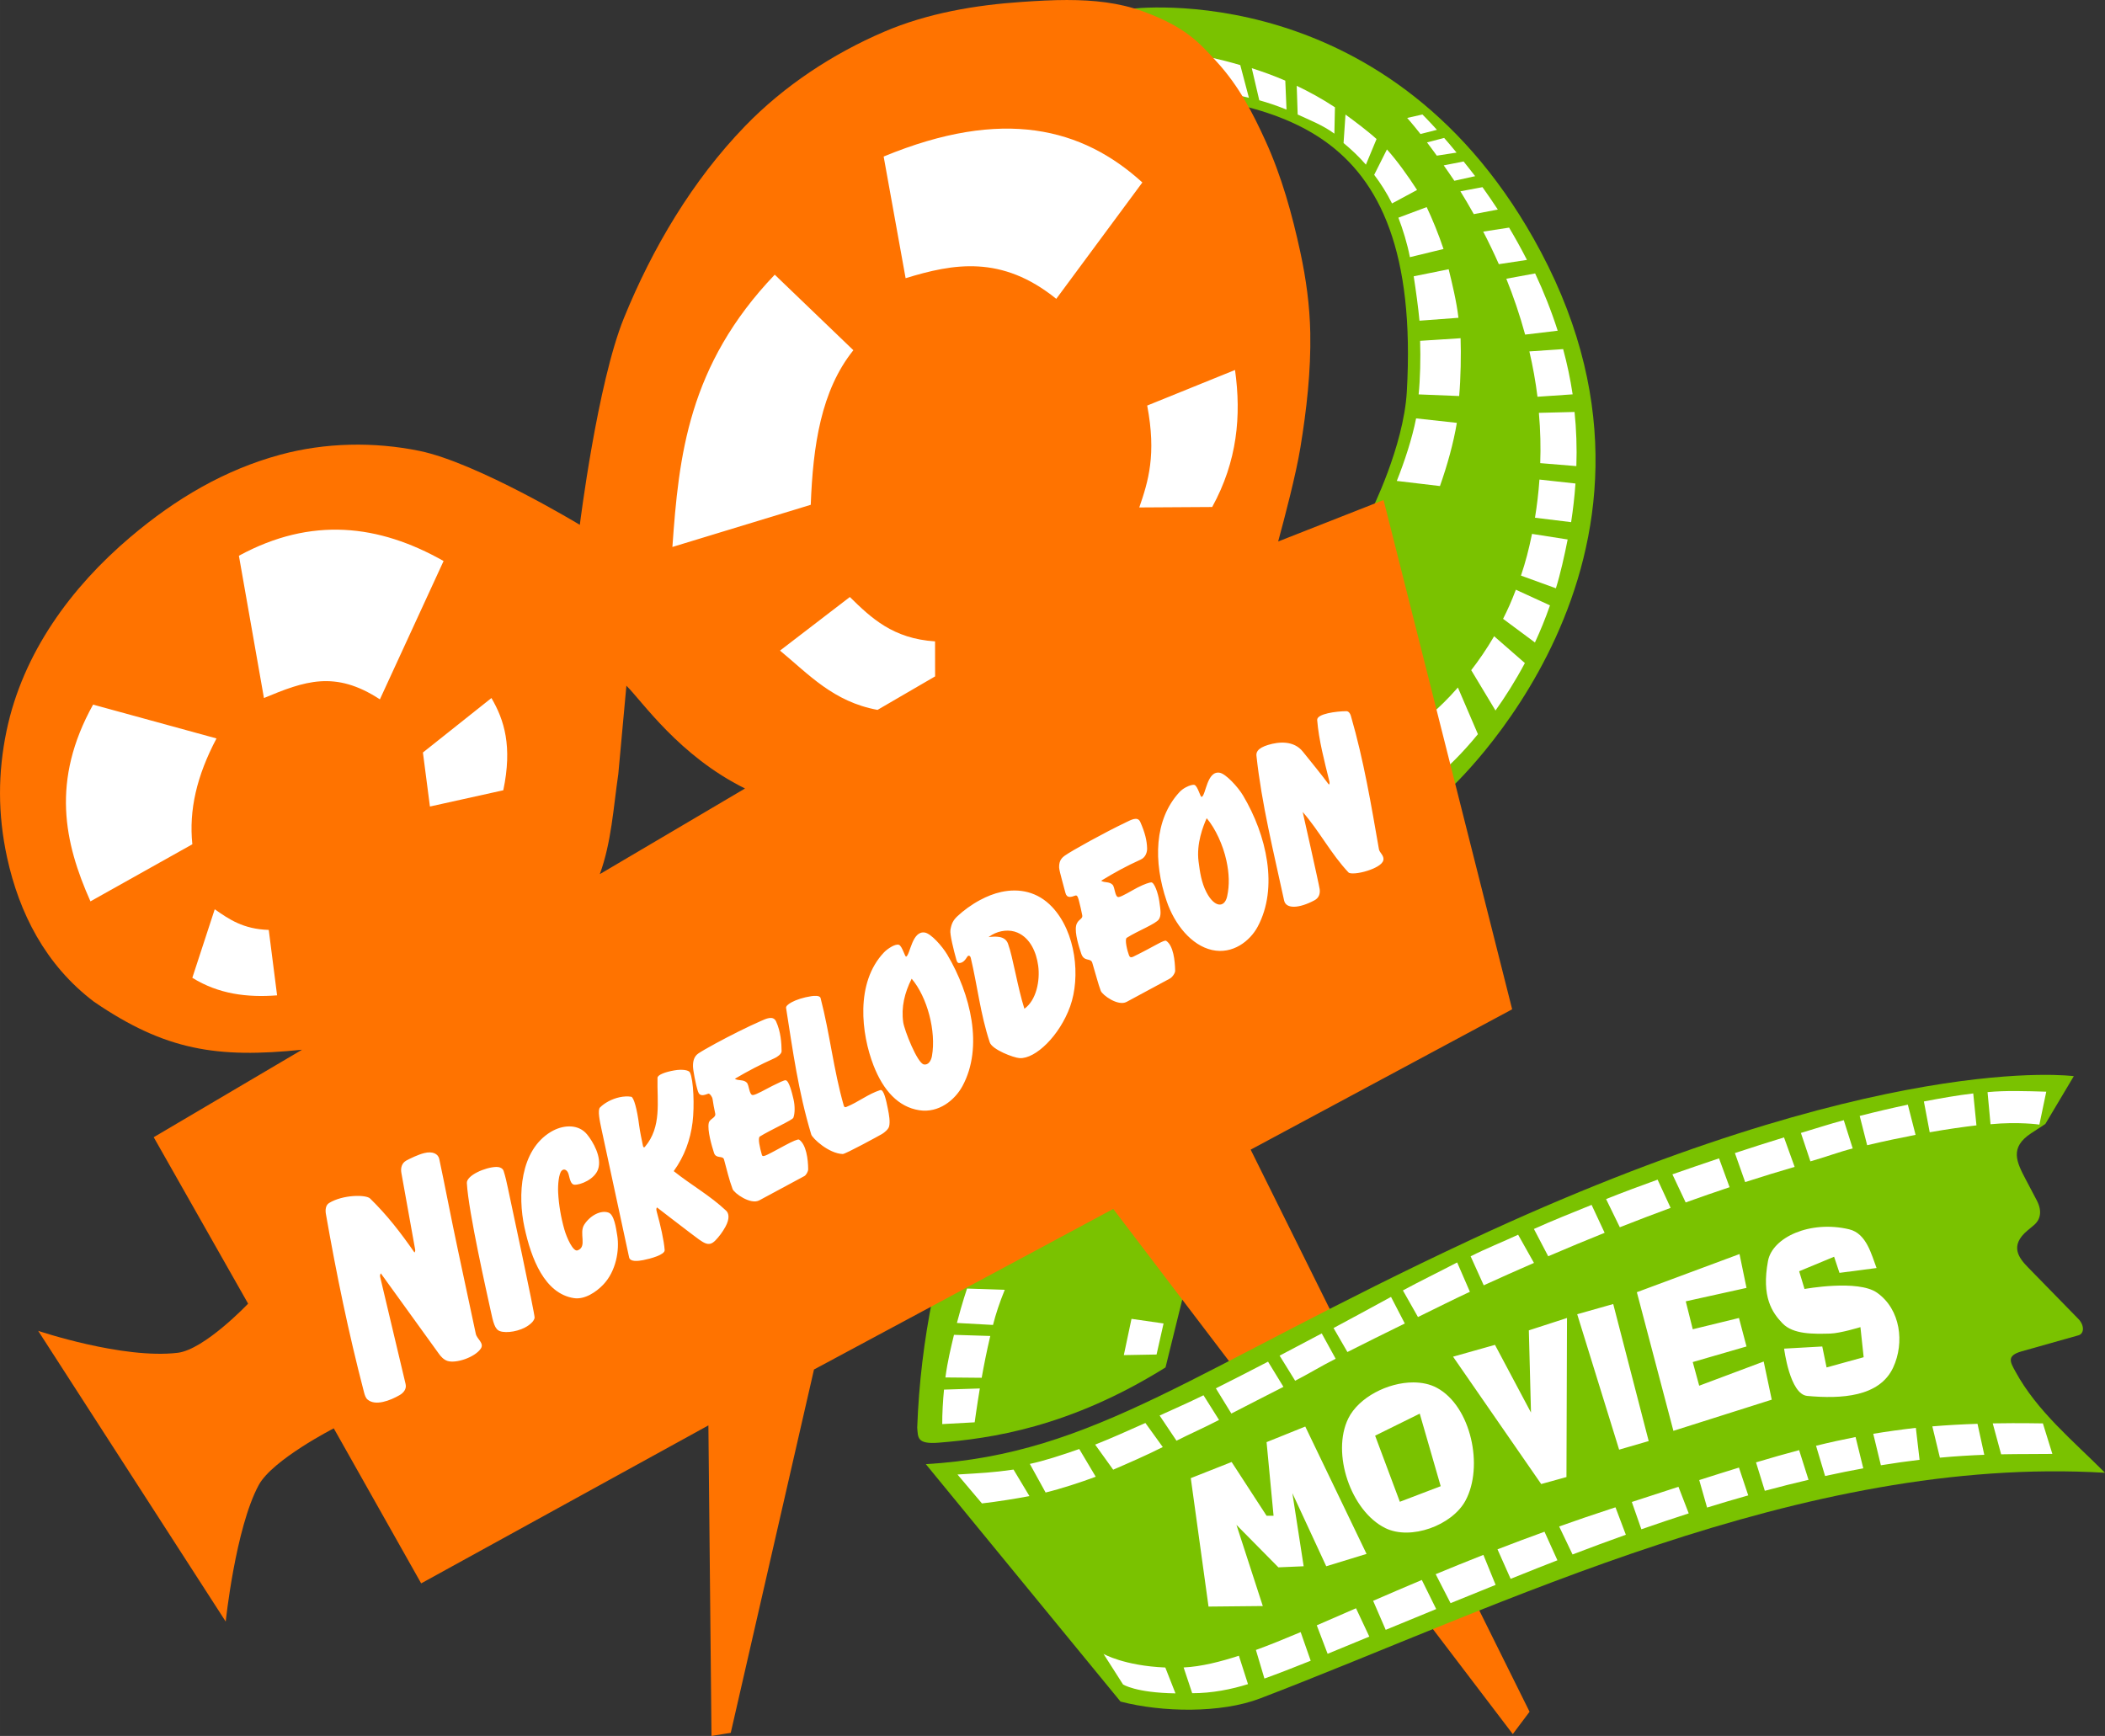 <?xml version="1.0" encoding="UTF-8" standalone="no"?>
<svg
   xmlns:osb="http://www.openswatchbook.org/uri/2009/osb"
   xmlns:dc="http://purl.org/dc/elements/1.1/"
   xmlns:cc="http://creativecommons.org/ns#"
   xmlns:rdf="http://www.w3.org/1999/02/22-rdf-syntax-ns#"
   xmlns:svg="http://www.w3.org/2000/svg"
   xmlns="http://www.w3.org/2000/svg"
   xmlns:xlink="http://www.w3.org/1999/xlink"
   xmlns:sodipodi="http://sodipodi.sourceforge.net/DTD/sodipodi-0.dtd"
   xmlns:inkscape="http://www.inkscape.org/namespaces/inkscape"
   width="500.001"
   height="412.387"
   viewBox="0 0 132.292 109.111"
   version="1.1"
   id="svg8"
   inkscape:version="1.0.2-2 (e86c870879, 2021-01-15)"
   sodipodi:docname="Nickelodeon_Movies_1996.svg"
   inkscape:export-filename="C:\Users\tjdru\OneDrive\Pictures\Logos\Movies\nickelodeonmovieslogo1996.png"
   inkscape:export-xdpi="191.99956"
   inkscape:export-ydpi="191.99956">
  <rect x="0" y="0" width="132.292" height="109.111" fill="#333333" stroke="none"/>
  <defs
     id="defs2">
    <clipPath
       id="clipPath23"
       clipPathUnits="userSpaceOnUse">
      <rect
         y="209.536"
         x="97.353"
         height="25.524"
         width="37.952"
         id="rect25"
         style="opacity:0.302;fill:none;fill-opacity:1;fill-rule:nonzero;stroke:none;stroke-width:5.989;stroke-linecap:round;stroke-linejoin:round;stroke-miterlimit:4.5;stroke-dasharray:none;stroke-opacity:1;paint-order:normal" />
    </clipPath>
    <clipPath
       id="SVGID_2_">
      <use
         xlink:href="#SVGID_1_"
         overflow="visible"
         id="use689"
         style="overflow:visible"
         x="0"
         y="0"
         width="100%"
         height="100%" />
    </clipPath>
    <path
       id="SVGID_1_"
       d="m 257.791,121.814 c 0.857,0.251 3.77,0.428 5.315,0.512 l 1.711,-0.688 c 2.744,-3.256 -2.224,-4.97 -3.852,-4.458 -3.863,1.285 -6.179,-1.805 -8.749,-3.944 -0.863,-0.773 -1.543,-2.579 -1.293,-4.03 0.521,-3.434 2.577,-3.779 4.123,-7.035 0.167,-0.345 1.796,-2.141 0.167,-4.207 -3.516,-2.996 -9.008,3.695 -13.466,5.584 l -3.602,-0.093 c -13.036,-4.718 3.519,-12.943 1.119,-21.347 -0.178,-0.521 -2.662,-2.839 -4.458,-3.267 -6.953,-2.057 0.167,-13.893 -9.176,-11.315 l -2.15,-0.604 c -4.373,-3.518 -12.003,-2.308 -14.832,-7.203 l 0.082,-1.796 c 6.775,-15.094 18.696,-35.334 18.956,-36.971 0.252,-1.712 -1.199,-0.764 -1.199,-0.764 -2.829,2.057 -3.602,5.742 -4.895,8.655 -1.201,4.038 -7.203,4.634 -6.599,9.352 l 0.085,1.545 c -1.034,7.463 -9.008,8.059 -15.354,10.031 l -2.652,0.428 c -6.522,-0.512 -6.775,-8.915 -11.325,-12.609 -0.513,-0.428 -1.547,-1.024 -2.568,-0.856 -3.863,1.117 -6.263,3.778 -8.319,6.691 -0.95,1.377 -4.207,1.712 -6.952,1.889 -13.889,0.345 -23.231,8.748 -33.096,-5.322 -1.46,-2.652 -4.55,-3.602 -7.034,-2.829 -7.119,1.722 -10.544,7.379 -18.351,3.518 -0.856,-0.856 -2.317,-3.173 -2.661,-4.113 -0.345,-0.949 -1.117,-4.113 -1.628,-4.895 -2.485,-3.164 -5.575,-13.12 -5.575,-13.372 -0.344,-3.433 -2.057,-13.465 -4.457,-7.463 -1.545,5.491 3.685,8.403 4.886,13.298 1.116,8.486 6.774,16.2 8.58,25.72 l -0.093,1.805 c -0.68,1.796 -2.484,2.141 -4.197,2.662 l -1.805,-0.177 c -4.718,-1.972 -9.175,-7.63 -14.061,-5.062 l -0.428,1.117 c 3.257,3.351 0.596,8.235 3.341,11.753 l 0.428,1.117 -0.251,1.879 c -1.377,3.694 -3.945,3.862 -5.406,7.379 l -0.939,1.033 c -7.631,2.4 -8.236,9.771 -13.894,14.405 -6.347,7.286 -13.298,-0.521 -19.812,-1.377 -2.15,-0.335 -4.123,0.856 -4.979,1.293 -0.94,0.428 -1.713,2.569 -1.452,3.508 0.251,1.201 8.059,4.207 12.692,6.347 l 1.107,0.772 c 5.834,7.547 -2.14,13.726 -4.802,20.667 -1.452,2.234 -3.08,1.722 -4.885,1.118 -1.545,-0.512 -3.257,-0.94 -4.979,0.688 -4.625,3.434 -3.257,5.146 -1.284,7.808 1.117,1.106 4.55,2.996 6.867,3.257 11.484,1.023 9.604,15.866 7.37,24.614 -2.057,4.718 -9.007,6.69 -11.576,7.891 -2.484,1.116 -13.632,1.973 -19.039,5.574 -4.206,2.828 -5.741,7.286 -4.634,9.771 1.117,2.494 10.376,-1.023 13.038,-4.457 1.284,-1.461 4.634,-0.856 8.059,-0.345 2.745,0.429 5.49,0.856 7.463,0.429 13.037,-3.425 15.178,4.895 24.614,11.324 1.888,1.973 5.834,3.685 6.523,5.826 1.628,4.038 4.28,10.98 6.69,14.237 3.257,4.038 9.426,11.241 9.604,14.58 -0.177,5.659 -3.518,11.326 -6.179,15.866 -1.367,3.007 2.401,5.407 4.718,5.407 2.484,-0.26 6.951,-5.666 7.808,-9.612 2.14,-7.025 9.259,-6.087 16.033,-5.229 2.829,0.345 5.658,0.688 8.059,0.521 0.345,-0.095 2.922,0.595 4.551,1.366 4.29,1.546 3.862,4.291 8.831,2.747 1.972,-0.774 4.206,0.512 6.262,1.544 8.831,2.997 -2.484,23.758 6.347,28.048 8.915,4.373 0.344,-18.101 5.742,-26.42 3.861,-4.978 9.859,-8.401 16.037,-9.521 4.97,-0.082 11.066,8.154 12.088,13.552 1.286,5.145 2.662,11.49 7.893,11.92 l 0.771,-0.856 c 0.345,-4.551 -2.827,-9.436 -2.66,-14.061 l -0.345,-2.578 c -1.88,-5.229 -9.261,-8.83 -5.659,-12.776 2.059,-2.141 5.325,-4.206 5.837,-4.551 2.4,-1.963 4.373,-0.167 6.596,1.639 1.891,1.533 3.946,3.172 6.608,2.141 0.939,-0.43 3.434,-1.974 3.434,-5.063 0.595,-7.892 6.773,-10.545 13.976,-12.609 l 1.974,-1.109 c 3.174,-2.922 0.771,-5.404 2.317,-9.006 1.451,-3.257 2.4,-3.518 4.113,-3.779 10.719,-1.963 25.896,12.693 28.476,14.498 1.116,0.689 5.657,1.546 6.69,0.345 0.68,-0.688 0.513,-3.174 0.083,-5.321 l -1.199,-1.799 c -6.264,-5.145 -15.783,-6.001 -22.986,-9.779 l -2.232,-1.796 -1.284,-1.628 c -2.912,-6.095 -4.458,-13.894 -6.171,-19.645 -1.294,-4.112 0.252,-12.348 4.888,-19.383 1.461,-1.712 1.971,-7.287 1.888,-7.892 -1.293,-8.319 8.999,-9.77 13.801,-14.228 0.256,-0.18 1.632,-0.868 2.833,-0.431 M 80.952,274.381 c -2.829,-1.713 -0.512,-7.035 -0.251,-8.236 0.251,-1.201 -0.866,-1.888 1.963,-3.769 2.838,-1.974 1.377,7.452 1.293,8.059 -0.083,0.594 -1.376,3.516 -3.005,3.946 m -12.944,5.824 c 0.084,-1.024 -1.544,-1.368 -2.317,-0.427 -0.772,1.031 -2.745,5.749 0.083,7.295 2.485,-1.201 2.141,-5.919 2.234,-6.868 M 9.085,186.907 c 0.856,-2.233 -1.368,-5.919 -4.113,-3.862 l -0.605,0.68 c -0.512,1.032 -1.796,1.889 -0.856,3.089 1.545,1.285 3.257,1.378 4.979,0.689 l 0.595,-0.596"
       inkscape:connector-curvature="0" />
    <linearGradient
       id="linearGradient5998"
       osb:paint="solid">
      <stop
         style="stop-color:#000000;stop-opacity:1;"
         offset="0"
         id="stop5996" />
    </linearGradient>
  </defs>
  <sodipodi:namedview
     id="base"
     pagecolor="#ffffff"
     bordercolor="#666666"
     borderopacity="1.0"
     inkscape:pageopacity="0.0"
     inkscape:pageshadow="2"
     inkscape:zoom="1"
     inkscape:cx="203.70171"
     inkscape:cy="203.95558"
     inkscape:document-units="mm"
     inkscape:current-layer="layer1"
     showgrid="false"
     inkscape:window-width="1366"
     inkscape:window-height="705"
     inkscape:window-x="-8"
     inkscape:window-y="-8"
     inkscape:window-maximized="1"
     units="px"
     inkscape:snap-global="false"
     inkscape:document-rotation="0" />
  <g
     inkscape:label="Layer 1"
     inkscape:groupmode="layer"
     id="layer1"
     transform="translate(-66.146,-133.436)"
     style="display:inline;opacity:1">
    <g
       id="g1608">
      <path
         sodipodi:nodetypes="cccccccccc"
         inkscape:connector-curvature="0"
         id="path115"
         d="m 137.166,133.996 c 0,0 16.549,-2.211 25.825,15.284 10.297,19.421 -5.877,33.889 -5.877,33.889 -11.92,9.871 -14.383,22.86 -17.719,36.216 -6.061,3.783 -11.016,4.468 -14.254,4.729 -1.38,0.111 -1.296,-0.327 -1.351,-0.946 0.816,-22.327 16.451,-39.295 28.508,-57.556 0,0 2.063,-4.094 2.262,-7.559 1.002,-17.507 -8.742,-18.122 -18.018,-19.077 z"
         style="fill:#7ac200;fill-opacity:1;stroke:none;stroke-width:0.134px;stroke-linecap:butt;stroke-linejoin:miter;stroke-opacity:1" />
      <path
         sodipodi:nodetypes="cccccccccccccccccccccccccccccccccccccccccccccccccccccccccccccccccccccccccccccccccccccccccccccccccccccccccccccc"
         inkscape:connector-curvature="0"
         d="m 155.542,140.633 -0.959,0.215 c 0,0 0.334,0.377 0.836,1.011 l 1.034,-0.263 c -0.547,-0.603 -0.911,-0.963 -0.911,-0.963 z m 1.364,1.472 -1.078,0.282 c 0.193,0.255 0.394,0.521 0.617,0.833 l 1.241,-0.192 c -0.282,-0.346 -0.54,-0.647 -0.78,-0.923 z m 1.222,1.48 -1.249,0.246 c 0.198,0.287 0.457,0.644 0.668,0.968 l 1.307,-0.29 c -0.203,-0.271 -0.534,-0.68 -0.726,-0.924 z m 1.188,1.615 -1.389,0.26 c 0.278,0.45 0.561,0.93 0.843,1.435 l 1.509,-0.288 c -0.288,-0.446 -0.681,-1.004 -0.964,-1.407 z m 1.671,2.542 -1.626,0.251 c 0.336,0.647 0.666,1.332 0.982,2.047 l 1.767,-0.267 c -0.363,-0.709 -0.74,-1.389 -1.123,-2.031 z m 1.638,2.88 -1.812,0.334 c 0.445,1.107 0.848,2.282 1.183,3.511 l 2.046,-0.244 c -0.404,-1.263 -0.887,-2.468 -1.418,-3.601 z m 1.759,4.757 -2.122,0.144 c 0.215,0.923 0.389,1.875 0.51,2.85 l 2.209,-0.151 c -0.145,-0.972 -0.347,-1.922 -0.597,-2.843 z m -1.524,4.006 c 0.099,1.117 0.12,2.186 0.084,3.161 l 2.271,0.186 c 0.041,-1.139 -0.003,-2.364 -0.114,-3.402 z m 0.035,4.193 c -0.058,0.839 -0.156,1.635 -0.28,2.399 l 2.271,0.278 c 0.12,-0.784 0.215,-1.592 0.273,-2.429 z m -0.467,3.415 c -0.202,0.982 -0.406,1.77 -0.694,2.621 l 2.195,0.798 c 0.286,-0.918 0.537,-2.051 0.739,-3.068 z m -1.015,3.509 c -0.278,0.733 -0.487,1.201 -0.804,1.83 l 2.003,1.487 c 0.357,-0.774 0.639,-1.462 0.945,-2.333 z m -1.366,2.923 c -0.476,0.815 -0.966,1.522 -1.44,2.134 l 1.525,2.535 c 0.62,-0.869 1.25,-1.862 1.847,-2.982 z m -2.278,3.224 c -1.263,1.45 -2.259,2.133 -2.259,2.133 l 0.926,3.44 c 0.59,-0.46 1.536,-1.349 2.592,-2.64 z m -16.712,-39.837 1.936,2.461 c 0,0 0.539,0.031 1.643,0.31 l -0.543,-2.056 c -1.397,-0.411 -2.353,-0.586 -3.036,-0.714 z m 4.23,2.926 c 0.521,0.147 1.097,0.335 1.712,0.586 l -0.077,-1.82 c -0.735,-0.317 -1.441,-0.57 -2.106,-0.782 z m 2.414,0.896 c 0.753,0.352 1.546,0.649 2.306,1.201 l 0.036,-1.656 c -0.804,-0.531 -1.613,-0.973 -2.403,-1.349 z m 3.004,0.002 -0.121,1.791 c 0.488,0.4 0.961,0.85 1.405,1.357 l 0.668,-1.609 c -0.522,-0.479 -1.409,-1.145 -1.951,-1.538 z m 2.605,2.193 -0.801,1.595 c 0.411,0.542 0.79,1.138 1.121,1.799 l 1.573,-0.847 c -0.551,-0.855 -1.265,-1.856 -1.893,-2.546 z m 2.498,3.624 -1.778,0.665 c 0.273,0.709 0.565,1.643 0.723,2.482 l 2.113,-0.513 c -0.294,-0.891 -0.723,-1.935 -1.058,-2.634 z m 1.382,3.906 -2.198,0.443 c 0.138,0.886 0.291,2.002 0.363,2.791 l 2.449,-0.183 c -0.114,-1 -0.402,-2.19 -0.615,-3.05 z m -1.795,4.499 c 0.036,1.097 0.005,2.411 -0.093,3.367 l 2.548,0.103 c 0.099,-1.098 0.124,-2.649 0.089,-3.634 z m -0.252,4.875 c -0.252,1.276 -0.727,2.712 -1.213,3.931 l 2.712,0.322 c 0.455,-1.289 0.854,-2.71 1.061,-3.972 z"
         style="display:inline;fill:#ffffff;stroke:none;stroke-width:0.265px;stroke-linecap:butt;stroke-linejoin:miter;stroke-opacity:1"
         id="path686" />
      <path
         sodipodi:nodetypes="cccccccccccccccccccc"
         inkscape:connector-curvature="0"
         d="m 137.257,216.331 -0.482,2.279 2.057,-0.037 0.44,-1.952 z m -11.783,4.448 c -0.064,0.64 -0.118,1.537 -0.111,2.167 l 2.038,-0.111 c 0,0 0.131,-0.961 0.324,-2.128 z m 0.626,-3.443 c -0.208,0.878 -0.397,1.628 -0.538,2.678 l 2.28,0.021 c 0.148,-0.831 0.308,-1.637 0.54,-2.628 z m 0.822,-2.909 c 0,0 -0.301,0.871 -0.637,2.162 l 2.268,0.125 c 0.17,-0.674 0.41,-1.403 0.739,-2.207 z"
         style="display:inline;fill:#ffffff;stroke:none;stroke-width:0.265px;stroke-linecap:butt;stroke-linejoin:miter;stroke-opacity:1"
         id="path1374" />
      <path
         sodipodi:nodetypes="cccccccccccccccccccccccccccccccccccccccccccc"
         inkscape:connector-curvature="0"
         id="path21"
         d="m 133.259,133.436 c -0.965,-9.7e-4 -1.932,0.055 -2.879,0.119 -2.949,0.2 -5.949,0.71 -8.666,1.874 -3.238,1.387 -6.295,3.402 -8.744,5.933 -3.306,3.417 -5.82,7.659 -7.612,12.063 -1.67,4.104 -2.772,12.999 -2.772,12.999 0,0 -6.45,-3.901 -10.071,-4.646 -2.856,-0.587 -5.93,-0.528 -8.745,0.235 -3.468,0.94 -6.551,2.735 -9.446,5.192 -3.672,3.115 -6.743,7.241 -7.769,12.179 -0.54,2.599 -0.562,5.213 0.039,7.964 0.753,3.445 2.387,6.729 5.465,9.056 4.485,3.066 7.742,3.558 13.069,3.012 l -9.322,5.498 5.933,10.462 c 0,0 -2.74,2.888 -4.428,3.089 -3.453,0.412 -8.766,-1.38 -8.766,-1.38 l 11.786,18.273 c 0,0 0.611,-5.87 2.073,-8.577 0.862,-1.597 4.718,-3.568 4.718,-3.568 l 5.493,9.744 18.051,-9.93 0.195,19.519 1.21,-0.195 5.231,-22.836 18.807,-10.094 25.11,33.009 1.054,-1.405 -17.527,-35.329 16.434,-8.822 -8.081,-32.01 -6.625,2.606 c 0.416,-1.532 1.122,-4.223 1.394,-5.885 0.391,-2.384 0.668,-4.806 0.624,-7.222 -0.031,-1.704 -0.264,-3.409 -0.624,-5.075 -0.515,-2.385 -1.175,-4.766 -2.186,-6.988 -0.803,-1.765 -1.665,-3.442 -3.045,-4.957 -1.154,-1.266 -1.997,-2.219 -4.684,-3.201 -1.486,-0.543 -3.086,-0.703 -4.694,-0.705 z m -27.746,43.099 c 1.006,0.994 3.316,4.415 7.455,6.461 l -9.126,5.383 c 0.736,-2.013 0.853,-4.191 1.163,-6.3 z"
         style="fill:#ff7300;fill-opacity:1;stroke:none;stroke-width:0.055px;stroke-linecap:butt;stroke-linejoin:miter;stroke-opacity:1" />
      <path
         sodipodi:nodetypes="cccccccccccccccccccccccccccccccccccccccccc"
         inkscape:connector-curvature="0"
         d="m 115.167,174.329 4.389,-3.368 c 1.344,1.321 2.715,2.619 5.355,2.788 l 0.003,2.201 -3.619,2.105 c -2.776,-0.509 -4.329,-2.241 -6.128,-3.726 z m -6.763,-6.514 8.695,-2.65 c 0.139,-3.703 0.642,-7.181 2.678,-9.716 l -4.941,-4.748 c -5.448,5.705 -6.03,11.409 -6.432,17.114 z m 13.277,-24.539 1.38,7.646 c 2.997,-0.922 6.036,-1.477 9.468,1.297 l 5.41,-7.315 c -3.768,-3.425 -8.747,-4.735 -16.258,-1.629 z m 16.562,15.651 c 0.589,3.078 0.068,4.768 -0.497,6.404 l 4.582,-0.028 c 1.578,-2.871 1.839,-5.741 1.435,-8.612 z m -45.518,21.807 4.306,-3.423 c 0.806,1.375 1.327,3.035 0.745,5.797 l -4.61,1.021 z m -13.084,9.854 -1.408,4.306 c 1.652,1.029 3.456,1.248 5.327,1.104 l -0.524,-4.113 c -1.612,-0.048 -2.501,-0.675 -3.395,-1.297 z M 71.996,177.724 c -2.656,4.783 -1.812,8.677 -0.166,12.366 l 6.404,-3.588 c -0.22,-2.144 0.269,-4.288 1.518,-6.652 z m 10.738,-0.414 c 2.539,-1.058 4.458,-1.769 7.287,0.083 l 4.002,-8.695 c -4.053,-2.294 -8.296,-2.815 -12.863,-0.331 z"
         style="fill:#ffffff;stroke:none;stroke-width:0.055px;stroke-linecap:butt;stroke-linejoin:miter;stroke-opacity:1"
         id="path39" />
      <path
         sodipodi:nodetypes="cccccccccccccccccc"
         inkscape:connector-curvature="0"
         id="path922"
         d="m 124.331,225.464 c 10.681,-0.629 16.889,-6.001 34.272,-14.113 25.632,-11.962 37.875,-10.274 37.875,-10.274 l -1.79,3.006 -0.878,0.574 c -1.394,0.912 -0.93,1.813 -0.338,2.939 l 0.676,1.284 c 0.401,0.761 0.164,1.277 -0.169,1.554 l -0.405,0.338 c -1.168,0.973 -0.534,1.749 0.034,2.331 l 3.153,3.229 c 0.396,0.406 0.379,0.93 0.006,1.035 l -3.564,1.005 c -0.975,0.275 -0.713,0.683 -0.405,1.25 1.371,2.526 3.64,4.369 5.641,6.384 -19.082,-1.13 -38.053,8.427 -53.108,14.186 -2.458,0.94 -6.155,0.874 -8.764,0.195 z"
         style="fill:#7ac200;fill-opacity:1;stroke:none;stroke-width:0.134px;stroke-linecap:butt;stroke-linejoin:miter;stroke-opacity:1" />
      <path
         sodipodi:nodetypes="cccccccccccccccccccccccccccccccccccccccccccccccccccccccccccccccccccccc"
         inkscape:connector-curvature="0"
         d="m 154.974,220.326 c -1.608,-0.004 -3.445,0.944 -4.094,2.267 -1.068,2.177 0.155,5.82 2.331,6.891 1.591,0.783 4.188,-0.164 5.033,-1.723 1.162,-2.144 0.355,-5.934 -1.79,-7.093 -0.432,-0.234 -0.943,-0.34 -1.479,-0.342 z m 0.398,1.963 1.317,4.56 -2.567,0.98 -1.554,-4.155 z m 28.71,-9.153 -2.331,0.304 -0.338,-1.013 -2.196,0.912 0.338,1.115 c 0,0 3.356,-0.616 4.56,0.236 1.485,1.051 1.731,3.146 1.013,4.695 -0.86,1.858 -3.267,1.986 -5.404,1.79 -1.098,-0.101 -1.452,-2.972 -1.452,-2.972 l 2.398,-0.135 0.27,1.317 2.331,-0.642 -0.203,-1.892 c 0,0 -1.265,0.388 -1.892,0.405 -1.07,0.029 -2.332,0.058 -3.006,-0.642 -0.658,-0.683 -1.328,-1.671 -0.912,-3.918 0.275,-1.488 2.649,-2.576 5.1,-1.993 1.098,0.261 1.404,1.603 1.723,2.432 z m -15.065,1.52 2.297,8.714 6.181,-1.959 -0.507,-2.398 -4.053,1.52 -0.405,-1.486 3.378,-0.98 -0.473,-1.79 -2.905,0.709 -0.439,-1.756 3.817,-0.844 -0.439,-2.128 z m -3.749,1.385 2.635,8.512 1.858,-0.54 -2.229,-8.613 z m -7.802,2.668 5.539,8.005 1.588,-0.439 0.034,-9.998 -2.398,0.777 0.135,5.168 -2.263,-4.256 z m -16.483,7.634 1.115,8.073 3.411,-0.034 -1.655,-5.1 2.635,2.668 1.588,-0.068 -0.709,-4.594 2.128,4.594 2.533,-0.777 -3.851,-8.005 -2.432,0.98 0.439,4.627 h -0.439 l -2.196,-3.378 z"
         style="fill:#ffffff;stroke:none;stroke-width:0.134px;stroke-linecap:butt;stroke-linejoin:miter;stroke-opacity:1"
         id="path936" />
      <path
         sodipodi:nodetypes="cccccccccccccccccccccccccccccccccccccccccccccccccccccccccccccccccccccccccccccccccccccccccccccccccccccccccccccccccccccccccccccccccccccccccccccccccccccccccccccccccccc"
         inkscape:connector-curvature="0"
         d="m 192.617,222.888 c -0.423,0.001 -0.832,0.006 -1.234,0.013 l 0.528,1.944 c 1.226,-0.024 2.282,-0.011 3.219,-0.025 l -0.595,-1.918 c -0.666,-0.011 -1.303,-0.015 -1.918,-0.014 z m -2.191,0.04 c -0.993,0.033 -1.936,0.085 -2.839,0.161 l 0.475,1.967 c 1.022,-0.095 1.941,-0.148 2.789,-0.18 z m -3.875,0.254 c -0.821,0.093 -1.881,0.239 -2.677,0.374 l 0.479,1.978 c 0.865,-0.142 1.671,-0.253 2.432,-0.343 z m -3.789,0.577 c -0.817,0.16 -1.637,0.339 -2.484,0.549 l 0.569,1.901 c 0.843,-0.186 1.64,-0.344 2.4,-0.483 z m -3.547,0.824 c -0.866,0.231 -1.76,0.484 -2.709,0.769 l 0.553,1.787 c 0.966,-0.261 1.872,-0.486 2.747,-0.691 z m -3.781,1.096 c -0.796,0.246 -1.614,0.502 -2.496,0.785 l 0.492,1.728 c 0.901,-0.28 1.755,-0.53 2.587,-0.765 z m -3.802,1.208 c -0.937,0.304 -1.876,0.61 -2.931,0.954 l 0.599,1.716 c 1.033,-0.361 2.022,-0.691 2.977,-0.999 z m -3.958,1.29 c -0.12,0.039 -0.215,0.07 -0.337,0.11 -1.107,0.361 -2.17,0.727 -3.203,1.094 l 0.842,1.759 c 1.16,-0.444 2.275,-0.856 3.349,-1.239 z m -4.461,1.534 c -1.018,0.369 -2.006,0.739 -2.954,1.106 l 0.825,1.856 c 0.554,-0.222 1.085,-0.437 1.68,-0.673 0.428,-0.17 0.844,-0.331 1.261,-0.494 z m -3.841,1.455 c -1.04,0.41 -2.042,0.817 -2.998,1.214 l 0.935,1.821 c 0.891,-0.364 1.837,-0.748 2.832,-1.149 z m -3.869,1.577 c -1.073,0.452 -2.096,0.892 -3.06,1.311 l 0.79,1.824 c 0.98,-0.405 2.076,-0.856 3.173,-1.306 z m -4.136,1.779 c -0.844,0.368 -1.71,0.747 -2.466,1.072 l 0.681,1.79 c 0.748,-0.305 1.759,-0.724 2.621,-1.081 z m -3.478,1.499 c -1.012,0.426 -1.969,0.817 -2.813,1.122 l 0.535,1.796 c 0.833,-0.298 1.798,-0.673 2.908,-1.119 z m -12.39,1.369 1.224,1.918 c 0,0 0.778,0.524 3.298,0.563 l -0.639,-1.625 c -2.595,-0.11 -3.883,-0.856 -3.883,-0.856 z m 8.507,0.115 c -1.132,0.37 -2.364,0.686 -3.473,0.738 l 0.539,1.618 c 1.233,0.003 2.48,-0.245 3.506,-0.571 z m 47.238,-33.406 c 1.771,-0.17 3.07,0.023 3.07,0.023 l 0.433,-2.069 c -1.279,-0.037 -2.538,-0.083 -3.69,0.028 z m -1.086,-1.936 c -1.04,0.123 -1.984,0.292 -3.102,0.505 l 0.366,1.936 c 1.135,-0.2 2.107,-0.337 2.937,-0.434 z m -4.111,0.706 c -0.976,0.205 -1.983,0.441 -3.025,0.708 l 0.469,1.841 c 1.108,-0.262 2.115,-0.473 3.042,-0.651 z m -4.026,0.975 c -0.921,0.248 -1.718,0.51 -2.694,0.802 l 0.597,1.786 c 0.911,-0.256 1.84,-0.606 2.659,-0.811 z m -3.756,1.083 c -0.999,0.307 -2.025,0.634 -3.086,0.984 l 0.644,1.824 c 1.094,-0.355 2.118,-0.665 3.11,-0.955 z m -4.083,1.317 c -0.954,0.32 -1.926,0.652 -2.931,1.004 l 0.834,1.767 c 0.952,-0.343 1.872,-0.661 2.76,-0.958 z m -3.861,1.338 c -1.07,0.385 -2.147,0.786 -3.238,1.22 l 0.864,1.772 c 1.101,-0.434 2.165,-0.84 3.193,-1.218 z m -4.148,1.586 c -1.19,0.486 -2.421,0.967 -3.625,1.514 l 0.898,1.716 c 1.221,-0.525 2.401,-1.014 3.546,-1.475 z m -4.617,1.875 c -0.96,0.449 -2.022,0.868 -2.985,1.357 l 0.823,1.823 c 1.082,-0.495 2.128,-0.959 3.157,-1.407 z m -3.832,1.743 c -1.109,0.582 -2.396,1.205 -3.41,1.759 l 0.947,1.672 c 1.089,-0.532 2.285,-1.132 3.263,-1.587 z m -4.157,2.166 c -1.32,0.718 -2.445,1.333 -3.612,1.956 l 0.872,1.508 c 1.165,-0.586 2.247,-1.129 3.606,-1.793 z m -4.354,2.295 c -0.92,0.49 -1.812,0.961 -2.647,1.397 l 0.976,1.578 c 0.819,-0.421 1.626,-0.918 2.546,-1.383 z m -3.374,1.775 c -1.169,0.607 -2.278,1.176 -3.28,1.676 l 0.974,1.585 c 0.99,-0.518 2.093,-1.069 3.273,-1.678 z m -4.057,2.112 c -1.032,0.51 -1.888,0.871 -2.758,1.274 l 1.061,1.583 c 0.808,-0.414 1.725,-0.809 2.674,-1.306 z m -3.651,1.742 c -1.063,0.48 -2.309,1.027 -3.158,1.36 l 1.133,1.577 c 0.942,-0.408 2.021,-0.872 3.117,-1.423 z m -4.157,1.637 c -1.141,0.4 -2.238,0.754 -3.106,0.936 l 0.991,1.798 c 0.979,-0.238 2.216,-0.643 3.151,-0.992 z m -4.13,1.293 c -1.336,0.192 -2.027,0.218 -3.522,0.309 l 1.536,1.817 c 0.976,-0.111 2.153,-0.302 2.986,-0.46 z"
         style="display:inline;fill:#ffffff;stroke:none;stroke-width:0.265px;stroke-linecap:butt;stroke-linejoin:miter;stroke-opacity:1"
         id="path2219" />
      <path
         id="path451-7-8"
         style="display:inline;fill:#ffffff;fill-opacity:1;stroke:none;stroke-width:0.116"
         d="m 91.674,206.388 c -0.279,0.151 -0.358,0.463 -0.304,0.764 l 0.869,4.835 c 0.019,0.107 -0.045,0.174 -0.045,0.174 -0.866,-1.246 -1.707,-2.339 -2.79,-3.396 -0.258,-0.251 -1.711,-0.247 -2.577,0.286 -0.216,0.133 -0.244,0.432 -0.2,0.683 0.662,3.775 1.406,7.408 2.396,11.21 0.046,0.176 0.101,0.353 0.22,0.456 0.496,0.432 1.431,0.063 2.014,-0.273 0.232,-0.134 0.459,-0.377 0.38,-0.698 l -1.597,-6.726 c -0.036,-0.148 0.042,-0.229 0.042,-0.229 1.261,1.757 2.393,3.304 3.655,5.063 0.11,0.154 0.29,0.361 0.531,0.439 0.532,0.173 1.716,-0.22 2.093,-0.772 0.237,-0.347 -0.242,-0.595 -0.313,-0.936 0,0 -0.78,-3.663 -1.113,-5.216 -0.439,-2.047 -0.855,-4.247 -1.182,-5.768 -0.07,-0.328 -0.418,-0.504 -0.95,-0.371 -0.376,0.094 -0.873,0.334 -1.129,0.472 z m 48.996,-23.465 c -0.141,0.075 -0.283,0.176 -0.397,0.299 -1.599,1.728 -1.647,4.382 -0.808,6.851 0.501,1.473 1.56,2.784 2.851,3.074 1.306,0.293 2.39,-0.57 2.868,-1.459 1.321,-2.457 0.564,-5.76 -0.913,-8.246 -0.327,-0.55 -1.086,-1.368 -1.469,-1.436 -0.81,-0.143 -0.867,1.418 -1.135,1.519 -0.085,0.032 -0.241,-0.68 -0.453,-0.754 -0.082,-0.029 -0.31,0.026 -0.544,0.151 z m -18.488,10.014 c -0.177,0.096 -0.357,0.232 -0.474,0.354 -1.833,1.919 -1.424,5.151 -0.667,7.104 0.62,1.6 1.573,2.62 2.872,2.823 1.225,0.192 2.242,-0.633 2.722,-1.52 1.327,-2.452 0.514,-5.771 -0.951,-8.249 -0.324,-0.548 -1.025,-1.33 -1.408,-1.397 -0.808,-0.142 -0.922,1.373 -1.177,1.511 -0.08,0.043 -0.249,-0.668 -0.459,-0.742 -0.106,-0.038 -0.281,0.018 -0.459,0.114 z m -23.077,17.637 c 0.424,1.979 1.271,4.171 3.108,4.454 0.683,0.105 1.399,-0.385 1.834,-0.836 0.824,-0.855 1.04,-2.186 0.89,-3.101 -0.076,-0.459 -0.186,-1.311 -0.553,-1.44 -0.479,-0.168 -1.147,0.179 -1.521,0.758 -0.35,0.542 0.208,1.392 -0.419,1.618 -0.282,0.102 -0.68,-0.79 -0.829,-1.31 -0.212,-0.738 -0.353,-1.559 -0.391,-2.318 -0.025,-0.502 0.039,-1.194 0.221,-1.381 0.15,-0.155 0.361,-0.045 0.435,0.225 0.078,0.285 0.131,0.64 0.364,0.656 0.373,0.026 1.272,-0.337 1.49,-0.972 0.26,-0.758 -0.337,-1.757 -0.692,-2.189 -0.524,-0.636 -1.408,-0.615 -2.133,-0.24 -0.048,0.025 -0.096,0.052 -0.143,0.08 -1.945,1.165 -2.089,4.002 -1.661,5.997 z m 46.33,-30.151 c -0.203,0.115 -0.351,0.275 -0.326,0.509 0.329,3.05 1.073,6.021 1.739,9.104 0.118,0.546 0.941,0.505 1.908,-0.012 0.27,-0.143 0.367,-0.398 0.327,-0.699 -0.037,-0.287 -1.067,-4.853 -1.067,-4.853 1.041,1.189 1.78,2.636 2.878,3.801 0.105,0.112 0.652,0.069 1.195,-0.107 0.415,-0.134 0.925,-0.366 0.994,-0.657 0.07,-0.294 -0.237,-0.471 -0.275,-0.692 -0.487,-2.78 -0.946,-5.566 -1.766,-8.393 -0.049,-0.169 -0.152,-0.288 -0.288,-0.287 -0.594,0.003 -1.86,0.157 -1.828,0.557 0.104,1.27 0.449,2.566 0.771,3.872 0.027,0.111 -0.015,0.212 -0.052,0.162 -0.523,-0.7 -1.073,-1.367 -1.622,-2.051 -0.564,-0.704 -1.503,-0.629 -2.19,-0.417 -0.136,0.042 -0.278,0.095 -0.4,0.164 z m -17.693,9.582 c -0.546,0.293 -1.044,0.66 -1.43,1.023 -0.272,0.256 -0.373,0.48 -0.436,0.861 -0.044,0.272 0.203,1.257 0.372,1.864 0.045,0.162 0.098,0.217 0.176,0.215 0.259,-0.006 0.399,-0.222 0.514,-0.4 0.082,-0.126 0.192,-0.038 0.216,0.066 0.427,1.798 0.603,3.528 1.194,5.317 0.151,0.458 1.497,0.969 1.873,0.992 0.995,0.062 2.517,-1.405 3.18,-3.249 0.663,-1.844 0.37,-4.661 -1.133,-6.252 -0.91,-0.963 -2.062,-1.188 -3.196,-0.943 -0.452,0.098 -0.906,0.279 -1.331,0.507 z m -31.604,17.112 c -0.378,0.191 -0.664,0.44 -0.652,0.677 0.098,1.82 1.29,7.055 1.484,7.961 0.175,0.817 0.271,1.236 0.597,1.35 0.405,0.142 1.256,0.018 1.79,-0.362 0.172,-0.122 0.344,-0.276 0.388,-0.478 0.035,-0.16 -1.598,-7.77 -1.679,-8.153 -0.076,-0.357 -0.153,-0.72 -0.27,-1.08 -0.063,-0.195 -0.299,-0.254 -0.46,-0.25 -0.352,0.009 -0.821,0.143 -1.199,0.335 z m 19.75,-10.68 c -0.226,0.123 -0.356,0.251 -0.34,0.349 0.422,2.675 0.765,5.243 1.582,7.957 0.071,0.234 1.086,1.197 1.981,1.228 0.165,0.005 2.295,-1.156 2.467,-1.259 0.146,-0.088 0.403,-0.291 0.448,-0.485 0.069,-0.296 -0.002,-0.71 -0.082,-1.106 -0.098,-0.488 -0.251,-1.24 -0.478,-1.168 -0.767,0.245 -1.359,0.748 -2.138,1.062 -0.048,0.02 -0.122,0.026 -0.151,-0.076 -0.652,-2.283 -0.871,-4.509 -1.46,-6.769 -0.049,-0.188 -0.436,-0.141 -0.579,-0.12 -0.509,0.076 -0.96,0.228 -1.251,0.387 z m 17.161,-9.208 c -0.278,0.197 -0.347,0.433 -0.34,0.74 0.002,0.12 0.103,0.491 0.194,0.838 0.088,0.335 0.162,0.593 0.199,0.741 0.089,0.362 0.36,0.276 0.624,0.178 0.142,-0.052 0.188,0.182 0.238,0.369 0.074,0.272 0.134,0.561 0.195,0.86 0.057,0.278 -0.301,0.248 -0.385,0.678 -0.09,0.462 0.174,1.299 0.326,1.749 0.178,0.526 0.591,0.24 0.692,0.568 0.197,0.64 0.381,1.371 0.535,1.767 0.102,0.262 1.081,0.983 1.624,0.691 l 2.716,-1.465 c 0.159,-0.086 0.337,-0.346 0.334,-0.491 -0.012,-0.631 -0.11,-1.579 -0.562,-1.88 -0.131,-0.087 -0.736,0.342 -2.054,0.987 -0.178,0.088 -0.239,0.039 -0.287,-0.084 -0.104,-0.264 -0.285,-1.002 -0.14,-1.094 0.675,-0.431 1.863,-0.886 2.029,-1.176 0.14,-0.245 0.108,-0.51 0.014,-1.14 -0.071,-0.48 -0.306,-1.18 -0.509,-1.168 -0.096,0.005 -0.402,0.092 -0.851,0.323 -0.391,0.201 -1.002,0.59 -1.199,0.6 -0.236,0.013 -0.22,-0.621 -0.379,-0.778 -0.214,-0.211 -0.495,-0.106 -0.715,-0.248 0.838,-0.511 1.567,-0.914 2.485,-1.329 0.346,-0.157 0.41,-0.521 0.405,-0.707 -0.013,-0.501 -0.138,-1 -0.43,-1.66 -0.164,-0.372 -0.588,-0.125 -0.897,0.023 -0.675,0.322 -1.521,0.764 -2.259,1.168 -0.738,0.404 -1.367,0.77 -1.606,0.939 z m -28.666,15.433 c -0.202,0.108 -0.385,0.238 -0.53,0.384 -0.164,0.164 -0.005,0.896 0.093,1.354 l 1.737,8.065 c 0.065,0.301 0.574,0.235 0.888,0.174 0.447,-0.087 1.368,-0.334 1.347,-0.632 -0.042,-0.593 -0.266,-1.584 -0.497,-2.409 -0.041,-0.146 -0.03,-0.228 0.018,-0.268 0,0 1.689,1.303 2.12,1.626 0.815,0.61 1.107,0.901 1.554,0.439 0.211,-0.218 0.438,-0.512 0.621,-0.846 0.293,-0.535 0.213,-0.862 0.045,-1.019 -1.021,-0.959 -2.186,-1.602 -3.292,-2.484 0.68,-0.938 1.048,-1.982 1.184,-3.067 0.128,-1.023 0.061,-2.669 -0.162,-3.131 -0.071,-0.146 -0.463,-0.226 -0.995,-0.132 -0.53,0.093 -1.042,0.269 -1.046,0.468 -0.034,1.486 0.28,3.076 -0.792,4.336 -0.05,0.058 -0.101,0.036 -0.122,-0.064 -0.064,-0.317 -0.186,-0.866 -0.242,-1.305 -0.123,-0.971 -0.331,-1.752 -0.498,-1.78 -0.447,-0.073 -0.987,0.053 -1.432,0.29 z m 5.653,-3.013 c -0.281,0.193 -0.341,0.499 -0.338,0.806 0.002,0.235 0.16,1.101 0.311,1.577 0.112,0.354 0.391,0.239 0.657,0.145 0.071,-0.025 0.242,0.182 0.264,0.349 0.036,0.274 0.101,0.597 0.165,0.9 0.059,0.277 -0.348,0.316 -0.407,0.596 -0.096,0.46 0.186,1.428 0.332,1.88 0.126,0.389 0.553,0.143 0.628,0.413 0.179,0.644 0.31,1.247 0.54,1.858 0.099,0.263 1.131,1.003 1.676,0.71 l 2.836,-1.527 c 0.105,-0.056 0.238,-0.281 0.237,-0.426 -0.003,-0.631 -0.121,-1.555 -0.569,-1.862 -0.149,-0.102 -1.422,0.674 -1.984,0.939 -0.18,0.085 -0.32,0.147 -0.356,0.019 -0.124,-0.431 -0.272,-1.067 -0.126,-1.157 0.683,-0.422 2.047,-1.03 2.103,-1.177 0.108,-0.277 0.103,-0.761 0.013,-1.152 -0.091,-0.392 -0.278,-1.175 -0.493,-1.205 -0.096,-0.013 -0.388,0.13 -0.842,0.355 -0.395,0.196 -1.023,0.568 -1.221,0.575 -0.237,0.009 -0.227,-0.623 -0.384,-0.782 -0.212,-0.214 -0.531,-0.097 -0.749,-0.242 0.847,-0.499 1.581,-0.881 2.502,-1.296 0.138,-0.062 0.439,-0.253 0.436,-0.439 -0.006,-0.501 -0.046,-1.212 -0.346,-1.867 -0.183,-0.399 -0.65,-0.162 -0.944,-0.034 -0.858,0.373 -1.993,0.948 -2.842,1.408 -0.509,0.276 -0.916,0.511 -1.097,0.635 z m 31.947,-14.786 c 0.543,0.639 1.028,1.686 1.239,2.666 0.174,0.808 0.203,1.53 0.046,2.246 -0.164,0.746 -0.803,0.708 -1.303,-0.261 -0.316,-0.612 -0.408,-1.268 -0.493,-1.925 -0.147,-1.137 0.289,-2.227 0.51,-2.725 z m -13.509,7.338 c 0.494,-0.287 1.116,-0.368 1.63,-0.141 0.797,0.352 1.172,1.233 1.288,2.069 0.13,0.937 -0.115,2.178 -0.866,2.711 -0.432,-1.361 -0.718,-3.241 -1.03,-4.09 -0.189,-0.514 -0.8,-0.462 -1.224,-0.414 0.065,-0.049 0.132,-0.094 0.203,-0.135 z m -3.757,7.608 c -0.051,0.288 -0.223,0.588 -0.512,0.53 -0.414,-0.085 -1.226,-2.161 -1.295,-2.651 -0.133,-0.945 0.084,-1.845 0.531,-2.737 0.984,1.161 1.549,3.306 1.276,4.858 z"
         sodipodi:nodetypes="ccccccccccccccccccccccccccccccccccccccccccccccccccccccccccccccccccccccccccccccccccccccccccccccccccccccccccccccccccccccccccccccccccccccccccccccccccccccccccccccccccccccccccccccccccccccccccccccccccccccccccccccccccccccccccccccccc" />
    </g>
  </g>
</svg>
